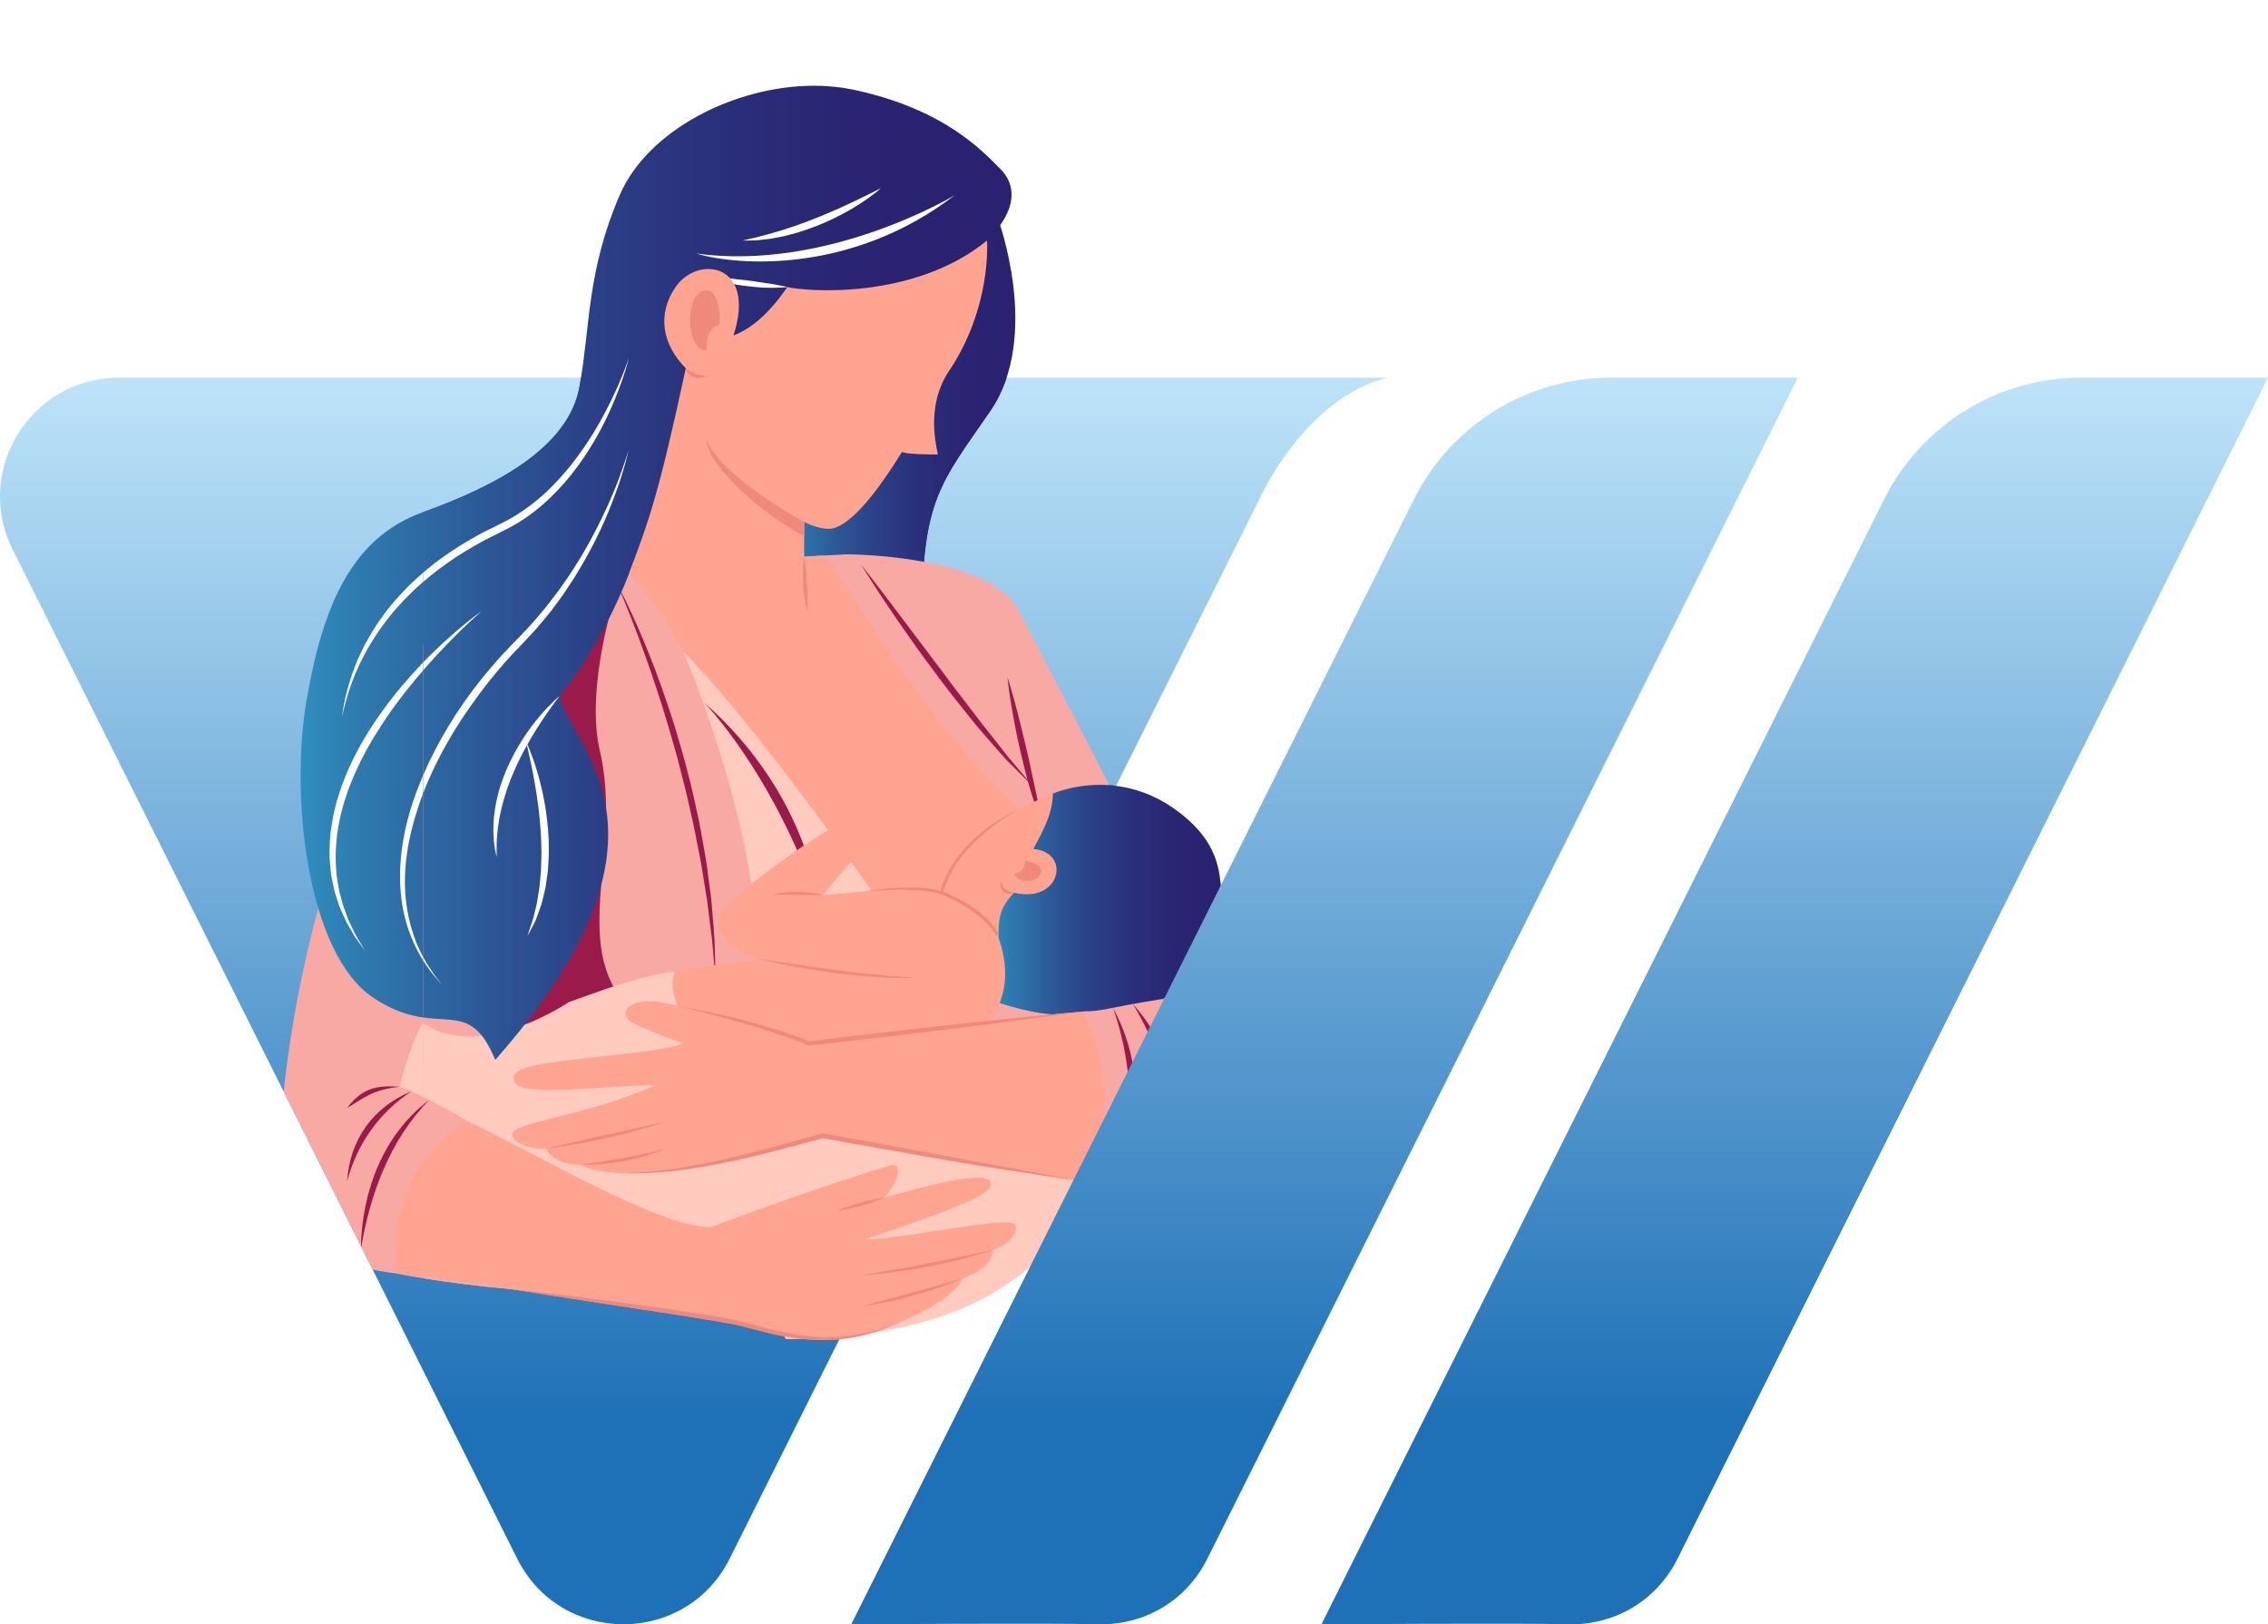 <?xml version="1.0" encoding="UTF-8"?> <svg xmlns="http://www.w3.org/2000/svg" xmlns:xlink="http://www.w3.org/1999/xlink" id="_Слой_1" data-name="Слой 1" viewBox="0 0 593.99 425.38"><defs><style> .cls-1 { clip-path: url(#clippath-6); } .cls-2 { clip-path: url(#clippath-7); } .cls-3 { clip-path: url(#clippath-15); } .cls-4 { clip-path: url(#clippath-4); } .cls-5 { mask: url(#mask-1); } .cls-6 { fill: #ffa490; } .cls-7 { clip-path: url(#clippath-9); } .cls-8 { clip-path: url(#clippath-10); } .cls-9 { fill: #fff; } .cls-10 { mask: url(#mask); } .cls-11 { fill: url(#_Безымянный_градиент_11-2); } .cls-12 { clip-path: url(#clippath-11); } .cls-13 { filter: url(#luminosity-noclip-2); } .cls-14 { fill: none; } .cls-15 { fill: url(#_Безымянный_градиент_8-3); } .cls-16 { clip-path: url(#clippath-1); } .cls-17 { fill: url(#_Безымянный_градиент_8-5); } .cls-18 { clip-path: url(#clippath-5); } .cls-19 { clip-path: url(#clippath-8); } .cls-20 { clip-path: url(#clippath-3); } .cls-21 { fill: url(#_Безымянный_градиент_9); } .cls-22 { fill: url(#_Безымянный_градиент_11); } .cls-23 { clip-path: url(#clippath-12); } .cls-24 { clip-path: url(#clippath-14); } .cls-25 { fill: #f9a9a4; } .cls-26 { fill: url(#_Безымянный_градиент_8-2); } .cls-27 { fill: #ffcbbe; } .cls-28 { fill: url(#_Безымянный_градиент_11-3); } .cls-29 { fill: url(#_Безымянный_градиент_8-4); } .cls-30 { fill: #ef897c; } .cls-31 { fill: #9a1b4a; } .cls-32 { clip-path: url(#clippath-16); } .cls-33 { clip-path: url(#clippath-2); } .cls-34 { fill: url(#_Безымянный_градиент_9-2); } .cls-35 { fill: url(#_Безымянный_градиент_8); } .cls-36 { clip-path: url(#clippath-13); } .cls-37 { fill: url(#_Безымянный_градиент_8-6); } .cls-38 { clip-path: url(#clippath); } .cls-39 { filter: url(#luminosity-noclip); } </style><clipPath id="clippath"><path class="cls-14" d="M31.16,98.9C13.14,98.9.02,113.68,0,129.99v.04c0,4.61,1.05,9.35,3.33,13.9l132.12,264.24c5.71,11.43,16.71,17.16,27.72,17.2h.22c11.01-.04,22.01-5.77,27.72-17.2l138.81-277.61s11.65-26.2,33.44-31.66H31.16Z"></path></clipPath><linearGradient id="_Безымянный_градиент_11" data-name="Безымянный градиент 11" x1="-662.99" y1="755.1" x2="-661.99" y2="755.1" gradientTransform="translate(-297334.3 261319.79) rotate(90) scale(394.01 -394.01)" gradientUnits="userSpaceOnUse"><stop offset="0" stop-color="#c0e5fa"></stop><stop offset=".71" stop-color="#1f71b7"></stop><stop offset="1" stop-color="#1f71b7"></stop></linearGradient><clipPath id="clippath-1"><path class="cls-14" d="M213.5,98.9c-15.95,29.32-12.11,60.03-12.11,60.03,0,0,16.7,2.86,40.07,2.86,0-31.01,4.92-35.28,17.91-54.19,1.87-2.72,3.26-5.66,4.26-8.7h-50.13Z"></path></clipPath><linearGradient id="_Безымянный_градиент_8" data-name="Безымянный градиент 8" x1="-651.96" y1="758.89" x2="-650.96" y2="758.89" gradientTransform="translate(42533.73 49406.02) scale(64.93 -64.93)" gradientUnits="userSpaceOnUse"><stop offset="0" stop-color="#2f90bf"></stop><stop offset=".09" stop-color="#2e7aaf"></stop><stop offset=".26" stop-color="#2c5998"></stop><stop offset=".42" stop-color="#2b4086"></stop><stop offset=".6" stop-color="#2a2f7a"></stop><stop offset=".79" stop-color="#2a2472"></stop><stop offset="1" stop-color="#2a2170"></stop></linearGradient><clipPath id="clippath-2"><path class="cls-14" d="M31.16,98.9C13.14,98.9.02,113.68,0,129.99v.04c0,4.61,1.05,9.35,3.33,13.9l132.12,264.24c5.71,11.43,16.71,17.16,27.72,17.2h.22c11.01-.04,22.01-5.77,27.72-17.2l138.81-277.61s11.65-26.2,33.44-31.66H31.16Z"></path></clipPath><clipPath id="clippath-3"><path class="cls-14" d="M152.17,98.9c-.12.76-.25,1.53-.39,2.31-2.86,16.22-22.42,26.24-41.02,32.92-18.6,6.68-26.24,24.33-30.53,49.61-4.29,25.28.32,66.07,17.49,77.52,17.17,11.45,24.66-1.54,31.98,16.31,52.63-59.63,19.54-82.06,16.84-95.26,11.9-14.63,18.13-31.96,18.13-31.96,0,0,32.81-27.02,59.69-51.44h-72.18Z"></path></clipPath><linearGradient id="_Безымянный_градиент_8-2" data-name="Безымянный градиент 8" x1="-658.61" y1="755.6" x2="-657.61" y2="755.6" gradientTransform="translate(122711.11 140880.44) scale(186.2 -186.2)" xlink:href="#_Безымянный_градиент_8"></linearGradient><clipPath id="clippath-4"><path class="cls-14" d="M31.16,98.9C13.14,98.9.02,113.68,0,129.99v.04c0,4.61,1.05,9.35,3.33,13.9l132.12,264.24c5.71,11.43,16.71,17.16,27.72,17.2h.22c11.01-.04,22.01-5.77,27.72-17.2l138.81-277.61s11.65-26.2,33.44-31.66H31.16Z"></path></clipPath><clipPath id="clippath-5"><path class="cls-14" d="M275.75,207.85c-23.1,23.1-17,53.77-17,53.77,0,0,1.94.75,4.83,1.62l28.71-57.43c-1.48-.19-2.89-.27-4.24-.27-7.26,0-12.31,2.3-12.31,2.3"></path></clipPath><linearGradient id="_Безымянный_градиент_8-3" data-name="Безымянный градиент 8" x1="-651.89" y1="758.93" x2="-650.89" y2="758.93" gradientTransform="translate(42292.8 49171) scale(64.48 -64.48)" xlink:href="#_Безымянный_градиент_8"></linearGradient><clipPath id="clippath-6"><path class="cls-14" d="M31.16,98.9C13.14,98.9.02,113.68,0,129.99v.04c0,4.61,1.05,9.35,3.33,13.9l132.12,264.24c5.71,11.43,16.71,17.16,27.72,17.2h.22c11.01-.04,22.01-5.77,27.72-17.2l138.81-277.61s11.65-26.2,33.44-31.66H31.16Z"></path></clipPath><filter id="luminosity-noclip" x="0" y="98.9" width="363.35" height="326.47" color-interpolation-filters="sRGB" filterUnits="userSpaceOnUse"><feFlood flood-color="#fff" result="bg"></feFlood><feBlend in="SourceGraphic" in2="bg"></feBlend></filter><linearGradient id="_Безымянный_градиент_9" data-name="Безымянный градиент 9" x1="-646.18" y1="761.13" x2="-645.18" y2="761.13" gradientTransform="translate(26964.48 31789.52) scale(41.42 -41.42)" gradientUnits="userSpaceOnUse"><stop offset="0" stop-color="#fff"></stop><stop offset="1" stop-color="#000"></stop></linearGradient><mask id="mask" x="0" y="98.9" width="363.35" height="326.47" maskUnits="userSpaceOnUse"><g class="cls-39"><rect class="cls-21" y="98.9" width="363.35" height="326.47"></rect></g></mask><clipPath id="clippath-7"><rect class="cls-14" x="189.66" y="243.08" width="59.42" height="14.04"></rect></clipPath><clipPath id="clippath-8"><path class="cls-14" d="M201.39,158.93s16.7,2.86,40.07,2.86c0-31.01,4.92-35.28,17.91-54.19,13.46-19.59,1.99-50.35,1.99-50.35-69.17,28.15-59.97,101.67-59.97,101.67"></path></clipPath><linearGradient id="_Безымянный_градиент_8-4" data-name="Безымянный градиент 8" y1="759.21" y2="759.21" xlink:href="#_Безымянный_градиент_8"></linearGradient><clipPath id="clippath-9"><rect class="cls-14" x="110.85" width="227.31" height="362.84"></rect></clipPath><clipPath id="clippath-10"><path class="cls-14" d="M162.28,51.12c-8.59,20.04-7.63,33.87-10.49,50.09-2.86,16.19-22.36,26.21-40.94,32.88v132.37c8.53,1.22,13.73-1.37,18.85,11.11,52.63-59.63,19.54-82.06,16.84-95.26,11.9-14.63,18.13-31.96,18.13-31.96,0,0,88.11-72.56,93.84-87.35,8.35-8.35,7.48-14.76,3.5-18.73-4.45-4.45-14.49-15.72-38.66-20.81-3.25-.68-6.66-1.01-10.13-1.01-20.6,0-43.59,11.54-50.93,28.68"></path></clipPath><linearGradient id="_Безымянный_градиент_8-5" data-name="Безымянный градиент 8" x1="-658.61" y1="755.8" x2="-657.61" y2="755.8" gradientTransform="translate(122711.11 140880.44) scale(186.2 -186.2)" xlink:href="#_Безымянный_градиент_8"></linearGradient><clipPath id="clippath-11"><rect class="cls-14" x="110.85" width="227.31" height="362.84"></rect></clipPath><clipPath id="clippath-12"><path class="cls-14" d="M275.75,207.85c-23.1,23.1-17,53.77-17,53.77,0,0,16.73,6.49,25.11,3.24,4.86,0,5.4-.81,20.54-3.24,9.46-3.51,15.13-14.59,18.11-20.27-5.68-5.68,2.16-16.75-14.05-28.89-7.24-5.42-14.54-6.92-20.39-6.92-7.26,0-12.31,2.3-12.31,2.3"></path></clipPath><linearGradient id="_Безымянный_градиент_8-6" data-name="Безымянный градиент 8" x1="-651.89" y1="758.89" x2="-650.89" y2="758.89" gradientTransform="translate(42292.8 49171) scale(64.48 -64.48)" xlink:href="#_Безымянный_градиент_8"></linearGradient><clipPath id="clippath-13"><rect class="cls-14" x="110.85" width="227.31" height="362.84"></rect></clipPath><filter id="luminosity-noclip-2" x="110.85" y="0" width="227.31" height="362.84" color-interpolation-filters="sRGB" filterUnits="userSpaceOnUse"><feFlood flood-color="#fff" result="bg"></feFlood><feBlend in="SourceGraphic" in2="bg"></feBlend></filter><linearGradient id="_Безымянный_градиент_9-2" data-name="Безымянный градиент 9" x1="-646.18" y1="763.08" x2="-645.18" y2="763.08" xlink:href="#_Безымянный_градиент_9"></linearGradient><mask id="mask-1" x="110.85" y="0" width="227.31" height="362.84" maskUnits="userSpaceOnUse"><g class="cls-13"><rect class="cls-34" x="110.85" width="227.31" height="362.84"></rect></g></mask><clipPath id="clippath-14"><rect class="cls-14" x="189.66" y="243.08" width="59.42" height="14.04"></rect></clipPath><clipPath id="clippath-15"><path class="cls-14" d="M421.89,98.9c-21.83,0-41.79,12.32-51.57,31.84l-147.38,294.64s53.74-.35,64.46-.01c11.37.35,22.91-5.38,28.82-17.19L470.85,98.9h-48.96Z"></path></clipPath><linearGradient id="_Безымянный_градиент_11-2" data-name="Безымянный градиент 11" y1="755.52" y2="755.52" gradientTransform="translate(-297334.3 261319.79) rotate(90) scale(394.01 -394.01)" xlink:href="#_Безымянный_градиент_11"></linearGradient><clipPath id="clippath-16"><path class="cls-14" d="M545.03,98.9c-21.83,0-41.79,12.32-51.57,31.84l-147.38,294.64s53.74-.35,64.46-.01c11.37.35,22.91-5.38,28.82-17.19l154.64-309.27h-48.96Z"></path></clipPath><linearGradient id="_Безымянный_градиент_11-3" data-name="Безымянный градиент 11" y1="755.83" y2="755.83" xlink:href="#_Безымянный_градиент_11"></linearGradient></defs><g class="cls-38"><rect class="cls-22" y="98.9" width="363.35" height="326.48"></rect></g><g class="cls-16"><rect class="cls-35" x="197.55" y="98.9" width="66.08" height="62.89"></rect></g><g class="cls-33"><path class="cls-25" d="M221.7,145.16s37.47,0,45.13,14.86c6.97,13.54,32.43,61.61,41.07,81.07,8.65,19.46,21.62,42.15,13.51,56.21-8.11,14.05-9.19,18.78-43.24,10.68,0,15-36.85,25.69-71.61,29.32-56.62,5.91-102.68-3.79-102.68-3.79,0,0-28.2-2.89-30.21-16.21-2.17-14.35.22-79.45,36.7-148.35,30.81-12.97,39.32-20.09,111.33-23.78"></path><path class="cls-31" d="M263.89,177.45s.2.59.51,1.63c.32,1.04.75,2.53,1.24,4.32.5,1.79,1.05,3.88,1.6,6.13.55,2.25,1.13,4.65,1.71,7.05.27,1.2.54,2.41.8,3.6.27,1.18.5,2.36.74,3.49.25,1.13.48,2.22.71,3.26.23,1.03.43,2.02.61,2.93.74,3.63,1.09,6.1,1.09,6.1,0,0-.9-2.31-2.03-5.86-.29-.89-.59-1.85-.9-2.87-.3-1.02-.66-2.09-.94-3.22-.28-1.12-.6-2.28-.88-3.47-.28-1.18-.57-2.39-.86-3.59-.27-1.21-.54-2.42-.8-3.6-.28-1.19-.48-2.37-.71-3.51-.43-2.28-.81-4.41-1.1-6.25-.59-3.67-.81-6.15-.81-6.15"></path><path class="cls-31" d="M161.44,152.59s.2.37.57,1.07c.37.7.9,1.72,1.55,3.04.64,1.32,1.41,2.93,2.26,4.8.84,1.87,1.8,3.97,2.75,6.31,1,2.32,1.98,4.87,3.02,7.56,1.01,2.71,2.05,5.57,3.07,8.56.95,3.01,2.05,6.08,2.93,9.27.46,1.59.93,3.19,1.4,4.8.45,1.62.85,3.25,1.28,4.88.4,1.63.85,3.26,1.21,4.89.36,1.64.72,3.27,1.07,4.89.77,3.22,1.26,6.45,1.83,9.56.61,3.1.96,6.13,1.34,8.99.19,1.43.37,2.83.55,4.18.11,1.36.23,2.66.33,3.92.21,2.51.42,4.81.53,6.86.06,2.05.12,3.83.16,5.3.07,2.94.11,4.62.11,4.62,0,0-.16-1.67-.44-4.6-.13-1.46-.29-3.24-.46-5.27-.23-2.03-.57-4.31-.86-6.81-.16-1.24-.32-2.54-.49-3.89-.22-1.34-.44-2.72-.68-4.14-.46-2.84-.91-5.84-1.56-8.91-.6-3.08-1.19-6.26-1.96-9.47-.36-1.61-.73-3.23-1.09-4.85-.37-1.62-.82-3.24-1.23-4.86-.42-1.62-.81-3.25-1.24-4.86-.46-1.6-.91-3.2-1.36-4.79-.87-3.18-1.87-6.26-2.78-9.27-.97-2.99-1.91-5.87-2.84-8.59-.97-2.71-1.84-5.29-2.73-7.64-1.73-4.72-3.28-8.61-4.41-11.32-.57-1.35-1.02-2.41-1.33-3.14-.32-.72-.49-1.11-.49-1.11"></path><path class="cls-31" d="M225.45,147.75s.7.91,1.93,2.49c1.22,1.59,2.95,3.86,5.04,6.58,4.13,5.47,9.63,12.77,15.13,20.06.68.92,1.36,1.83,2.04,2.75.7.9,1.39,1.79,2.07,2.68,1.38,1.77,2.7,3.54,4,5.24,1.28,1.72,2.59,3.32,3.8,4.86,1.21,1.54,2.36,3,3.42,4.35,1.03,1.37,2.07,2.54,2.97,3.61.9,1.06,1.68,1.99,2.33,2.75,1.29,1.53,2.01,2.43,2.01,2.43,0,0-.83-.79-2.25-2.2-.71-.71-1.57-1.57-2.56-2.56-.99-.99-2.13-2.08-3.24-3.4-1.13-1.29-2.36-2.69-3.65-4.17-1.28-1.49-2.68-3.04-3.99-4.73-1.34-1.68-2.74-3.4-4.13-5.17-.7-.89-1.4-1.78-2.1-2.67-.69-.91-1.38-1.82-2.07-2.74-1.37-1.84-2.73-3.67-4.07-5.48-1.36-1.8-2.6-3.63-3.85-5.38-2.49-3.49-4.75-6.8-6.64-9.66-1.92-2.84-3.42-5.28-4.51-6.96-1.07-1.69-1.66-2.67-1.66-2.67"></path><path class="cls-31" d="M161.44,154.95s-8.31,24.68-4.32,41.75c6.06,25.97-8.1,50.48,7.54,67.22-32.34,10.62-51.18,2.51-53.72-9.38,5.08-28.41,23.95-91.46,50.5-99.59"></path><path class="cls-27" d="M178.87,170.56s19.78,44.79,19.78,83.03c18.71,5.27,36.96-1.56,36.96-1.56,0,0,2.84-61.74-56.75-81.47"></path><path class="cls-31" d="M184.49,184.07s18.1,18.42,29.88,52.94c-1.17-11.01-8.02-33.73-29.88-52.94"></path><path class="cls-31" d="M104.7,284.59c-7.57.88-9.39,3.06-13.78,5.54,4.29-5.68,8.42-5.83,13.78-5.54"></path><path class="cls-31" d="M304.39,261.62c4.22,0,8.18,1.05,10.74,4.6-2.92-1.89-5.92-3.51-10.74-4.6"></path><path class="cls-31" d="M291.49,263.92c6.55,12.03,7.85,26.2,2.96,39.01,2.65-13,1.42-26.51-2.96-39.01"></path><path class="cls-31" d="M296.7,262.93c7.7,8.49,11.61,19.45,10.8,30.85-1.4-10.92-5.09-21.43-10.8-30.85"></path><path class="cls-31" d="M107.76,285.79c-8.45,5.61-14.31,13.82-16.85,23.62.66-10.91,6.74-19.45,16.85-23.62"></path><path class="cls-31" d="M112.43,288.05c-10.34,10.52-15.59,24.84-17.93,39.24.16-14.96,5.73-30.13,17.93-39.24"></path><path class="cls-27" d="M176.85,254.37l7.64,60.99s-24.66,0-59.8-20.5c-6.53-3.81-15.67-8.92-20-10.27,1.47-5.82,3.06-10.95,5.94-16.75,11.92,8.44,30.07,0,38.37-5.41,7.73-2.66,16.46-6.35,27.83-8.06"></path></g><g class="cls-20"><rect class="cls-26" x="75.93" y="98.9" width="148.41" height="178.67"></rect></g><g class="cls-4"><path class="cls-9" d="M206.2,75.17s-.34.04-.93.09c-.59.06-1.43.1-2.43.1-1.01.01-2.19,0-3.45-.06-1.26-.09-2.59-.24-3.92-.39-.67-.09-1.33-.18-1.99-.27-.66-.07-1.29-.22-1.91-.35-1.23-.27-2.38-.56-3.35-.83-1.95-.53-3.21-1.01-3.21-1.01,0,0,1.37-.01,3.37.16,1,.08,2.16.2,3.39.37.61.1,1.26.16,1.91.23.65.07,1.31.14,1.97.21,1.32.18,2.64.35,3.87.56,1.24.16,2.39.33,3.38.51.99.18,1.82.35,2.39.46.58.12.91.2.91.2"></path><path class="cls-9" d="M146.54,182.3s-1.83,2.31-4.27,5.93c-.61.9-1.24,1.9-1.91,2.95-.66,1.06-1.33,2.19-2,3.36-.69,1.17-1.32,2.42-1.97,3.67-.65,1.26-1.26,2.57-1.82,3.89-.57,1.32-1.12,2.65-1.57,3.98-.46,1.34-.9,2.66-1.24,3.96-.34,1.3-.65,2.57-.88,3.78-.14.6-.2,1.2-.3,1.78-.11.57-.17,1.13-.23,1.67-.14,1.07-.18,2.07-.25,2.95-.02.89-.04,1.66-.05,2.29.02,1.28.04,2.01.04,2.01,0,0-.17-.71-.43-1.98-.1-.64-.22-1.41-.31-2.31-.06-.9-.16-1.92-.13-3.03-.02-1.12.06-2.33.19-3.6.14-1.27.34-2.61.64-3.98.31-1.36.65-2.77,1.13-4.16.45-1.4.99-2.79,1.57-4.16.6-1.36,1.26-2.7,1.94-3.99.69-1.29,1.43-2.52,2.18-3.69,1.49-2.34,3.07-4.4,4.5-6.09,2.86-3.39,5.17-5.24,5.17-5.24"></path><path class="cls-9" d="M250.05,51.12s-33.15,20.04-67.74,15.27c11.21,3.34,41.03,5.25,67.74-15.27"></path><path class="cls-9" d="M164.66,117.65s-.12.61-.4,1.75c-.28,1.14-.71,2.8-1.37,4.89-.32,1.05-.72,2.19-1.14,3.44-.46,1.24-.93,2.59-1.49,4.01-.58,1.41-1.15,2.93-1.86,4.49-.35.78-.71,1.58-1.08,2.41-.4.81-.81,1.63-1.22,2.48-.8,1.7-1.78,3.4-2.74,5.19-1,1.77-2.09,3.56-3.22,5.4-.6.9-1.2,1.82-1.81,2.74-.31.46-.62.93-.93,1.39-.33.45-.67.91-1,1.36-.67.91-1.36,1.83-2.04,2.77-.72.91-1.48,1.79-2.23,2.71-2.98,3.67-6.57,7.04-9.77,10.65-3.24,3.65-6.3,7.55-9.13,11.62-5.73,8.07-10.45,16.89-13.45,25.65-1.48,4.38-2.6,8.73-3.2,12.93-.6,4.19-.69,8.23-.31,11.9.38,3.68,1.19,6.99,2.18,9.84.26.71.52,1.39.77,2.05.3.64.58,1.26.86,1.85.14.29.27.59.41.87.15.27.31.54.45.8.3.52.58,1.02.84,1.49,1.17,1.83,2.12,3.26,2.87,4.16.72.92,1.11,1.41,1.11,1.41,0,0-.41-.47-1.19-1.35-.8-.86-1.87-2.21-3.12-4.02-.29-.47-.6-.96-.92-1.47-.16-.26-.33-.52-.49-.79-.15-.28-.3-.57-.45-.86-.31-.59-.62-1.2-.96-1.84-.28-.66-.57-1.34-.88-2.05-1.15-2.85-2.13-6.21-2.6-9.97-1-7.53-.04-16.55,2.99-25.51,2.99-8.98,7.7-17.99,13.46-26.25,2.91-4.11,6.06-8.04,9.38-11.71,3.36-3.71,6.88-6.94,9.83-10.52.75-.89,1.51-1.75,2.22-2.64.7-.9,1.39-1.8,2.07-2.69.34-.44.68-.88,1.02-1.32.32-.45.64-.9.95-1.35.63-.9,1.25-1.78,1.86-2.65,1.16-1.78,2.29-3.53,3.32-5.25.99-1.74,2.01-3.4,2.85-5.06.43-.82.86-1.63,1.28-2.42.39-.8.77-1.58,1.15-2.35.78-1.52,1.41-3,2.05-4.38.62-1.39,1.15-2.7,1.66-3.92.47-1.23.93-2.35,1.28-3.38.74-2.05,1.3-3.67,1.64-4.79.35-1.12.51-1.72.51-1.72"></path><path class="cls-9" d="M125.93,160.23s-1.23,1.07-3.3,3.01c-2.08,1.92-4.95,4.79-8.25,8.34-1.66,1.77-3.38,3.75-5.18,5.86-1.78,2.13-3.6,4.42-5.39,6.84-1.81,2.41-3.54,5.01-5.22,7.69-.86,1.33-1.61,2.73-2.43,4.1-.72,1.43-1.53,2.82-2.18,4.28-.68,1.45-1.38,2.89-1.94,4.38-.29.74-.62,1.47-.87,2.22-.25.75-.5,1.5-.75,2.24-.27.74-.47,1.5-.66,2.25-.2.75-.4,1.5-.6,2.24-.3,1.5-.62,2.99-.82,4.47-.35,2.96-.55,5.85-.36,8.58.05.68.09,1.36.13,2.02.03.67.2,1.3.28,1.94.21,1.27.36,2.52.72,3.66.15.58.3,1.15.45,1.7.14.56.29,1.1.49,1.61.38,1.03.73,2.01,1.07,2.93.35.91.81,1.72,1.16,2.49.38.76.69,1.48,1.04,2.1,1.46,2.42,2.29,3.82,2.29,3.82,0,0-.96-1.3-2.62-3.62-.39-.59-.76-1.3-1.19-2.04-.41-.76-.93-1.54-1.35-2.44-.41-.91-.84-1.88-1.29-2.91-.25-.51-.43-1.05-.6-1.62-.18-.56-.36-1.14-.55-1.72-.42-1.16-.65-2.43-.92-3.74-.12-.65-.31-1.31-.37-2-.07-.68-.14-1.38-.22-2.09-.31-2.82-.22-5.83.1-8.91.18-1.54.47-3.08.75-4.65.4-1.54.69-3.13,1.23-4.66.25-.77.5-1.55.75-2.32.25-.78.58-1.52.87-2.29.57-1.54,1.27-3.03,1.96-4.52.68-1.5,1.52-2.91,2.26-4.37.84-1.4,1.63-2.83,2.51-4.18.87-1.35,1.74-2.7,2.67-3.97.9-1.3,1.84-2.54,2.78-3.75,1.86-2.43,3.8-4.67,5.67-6.76,1.89-2.08,3.72-3.99,5.48-5.68,3.49-3.42,6.61-6.04,8.81-7.83,1.1-.9,2-1.57,2.61-2.02.61-.45.94-.69.94-.69"></path><path class="cls-9" d="M164.66,93.88s-.43,1.9-1.53,5.14c-1.12,3.22-2.84,7.8-5.57,13.01-1.37,2.6-2.97,5.36-4.89,8.14-1.91,2.78-4.11,5.61-6.67,8.28-2.55,2.68-5.44,5.23-8.7,7.4l-1.23.81-1.27.75c-.84.51-1.72.96-2.61,1.4-1.73.87-3.46,1.74-5.2,2.62-3.35,1.84-6.69,3.76-9.76,5.98-3.12,2.14-5.98,4.54-8.64,6.96-.64.63-1.27,1.26-1.9,1.89l-.94.93c-.29.32-.58.65-.88.97-.58.65-1.15,1.28-1.72,1.91-.54.65-1.05,1.32-1.57,1.96-2.07,2.58-3.74,5.23-5.22,7.71-.69,1.27-1.32,2.5-1.93,3.67-.54,1.2-1.06,2.35-1.54,3.42-.41,1.11-.8,2.14-1.16,3.1-.35.96-.58,1.87-.84,2.68-.52,1.62-.78,2.93-1.01,3.81-.21.89-.33,1.36-.33,1.36,0,0,.08-.48.22-1.38.17-.9.3-2.24.74-3.89.21-.83.39-1.76.69-2.74.31-.99.63-2.05.99-3.19.43-1.12.88-2.3,1.36-3.55.55-1.22,1.15-2.5,1.8-3.82,1.39-2.59,2.99-5.37,5.04-8.07,1.95-2.77,4.38-5.41,6.97-8.03,2.69-2.52,5.55-5.07,8.74-7.27,3.13-2.29,6.53-4.28,9.99-6.2,1.75-.87,3.49-1.73,5.23-2.59.85-.42,1.7-.84,2.5-1.33l1.22-.71,1.18-.77c3.13-2.06,5.99-4.44,8.51-7.01,5.06-5.12,8.9-10.74,11.82-15.75,2.9-5.03,4.93-9.44,6.21-12.59,1.29-3.14,1.89-5,1.89-5"></path><path class="cls-9" d="M230.71,49.28s-1.81,1.68-4.9,3.7c-.77.51-1.61,1.05-2.53,1.58-.9.55-1.88,1.08-2.9,1.63-1.03.51-2.09,1.08-3.2,1.57-1.11.48-2.23,1.01-3.38,1.44-1.15.44-2.31.87-3.47,1.24-1.14.41-2.3.72-3.42,1-.56.14-1.11.3-1.65.43-.55.11-1.08.21-1.6.31-1.04.21-2.02.39-2.95.48-.92.12-1.76.2-2.51.27-.75.02-1.4.04-1.95.06-1.08.02-1.69,0-1.69,0,0,0,.6-.16,1.64-.4.52-.12,1.15-.26,1.88-.42.72-.2,1.52-.42,2.4-.64.88-.2,1.82-.51,2.82-.8.5-.15,1.01-.3,1.53-.45.51-.18,1.04-.35,1.58-.52.54-.18,1.08-.35,1.63-.53.54-.21,1.1-.41,1.66-.6,1.12-.38,2.24-.82,3.36-1.27,1.14-.4,2.24-.9,3.34-1.35,1.09-.47,2.17-.94,3.21-1.39,1.02-.49,2.04-.9,2.97-1.36.94-.45,1.83-.87,2.65-1.26,1.64-.79,3.01-1.47,3.96-1.95.96-.48,1.51-.76,1.51-.76"></path><path class="cls-9" d="M137.67,193.97s1.47,2.96,2.9,7.71c.34,1.19.75,2.47,1.05,3.86.16.69.34,1.4.51,2.13.14.73.28,1.48.43,2.24.31,1.52.51,3.11.72,4.73.19,1.62.29,3.28.42,4.93,0,1.66.09,3.32,0,4.96-.04.82-.09,1.63-.14,2.43-.03.4-.05.8-.08,1.19-.05.39-.11.78-.16,1.17-.24,1.54-.37,3.04-.76,4.43-.36,1.39-.59,2.72-1.04,3.89-.42,1.18-.82,2.24-1.17,3.19-.38.93-.84,1.69-1.16,2.34-.68,1.27-1.07,1.99-1.07,1.99,0,0,.26-.78.7-2.15.22-.68.54-1.49.81-2.44.23-.97.49-2.05.79-3.23.17-.58.26-1.21.35-1.86.1-.65.21-1.31.33-2,.12-.68.24-1.38.27-2.12.07-.73.14-1.47.21-2.22.04-.38.07-.76.11-1.14,0-.38.02-.77.03-1.16.01-.78.04-1.57.07-2.36.06-1.59-.06-3.21-.07-4.82-.11-1.61-.18-3.23-.34-4.82-.2-1.58-.29-3.15-.54-4.66-.1-.75-.21-1.5-.31-2.22-.12-.72-.24-1.43-.35-2.12-.22-1.38-.49-2.68-.7-3.88-.49-2.39-.92-4.4-1.25-5.79-.32-1.4-.54-2.19-.54-2.19"></path><path class="cls-6" d="M258.5,62.99s1.34,17.54-10.11,34.4c-5.3,8.06-3.71,17.35-2.76,21.62-2.54,0-7.62,0-9.42-.63-4.04,6.52-11.59,17.94-17.65,19.88-3.1.99-7.95-1.59-7.95-1.59v9.11c1.99-.16,3.37-.26,5.14-.3,6.84,6.84,27.55,49.05,63.8,77.19-9.54,33.87-40.24,26.35-40.24,26.35,0,0-38.33-56.35-60.44-78.46-4.46-8.79-9.68-15.68-14.21-20.22,5.4-14.18,7.92-21.24,14.95-53.9-6.2-6.2-7.63-14.31-2.54-21.47,5.83-8.19,21.15-6.04,15.03,12.88,5.01-1.91,9.57-6.1,14.11-12.68,5.01,1.19,33.21,3.41,52.29-12.18"></path><path class="cls-30" d="M210.62,145.78s.04.23.1.62c.06.4.14.96.22,1.64.08.67.16,1.46.22,2.31.09.84.14,1.74.2,2.64.03.9.07,1.8.1,2.65.04.84.06,1.63.05,2.32,0,1.36-.09,2.28-.09,2.28,0,0-.25-.88-.48-2.23-.12-.67-.25-1.46-.36-2.3-.05-.42-.12-.86-.14-1.31-.03-.45-.06-.9-.09-1.35-.04-.91-.08-1.81-.08-2.67.01-.85.04-1.65.09-2.33.07-1.36.25-2.27.25-2.27"></path><path class="cls-30" d="M210.62,136.67s-22.1-11.93-25.6-21.62c0,5.41,10.81,17.17,25.6,25.44v-3.82Z"></path><path class="cls-30" d="M179.61,96.44s.32.26.77.56c.23.15.49.31.78.46.14.08.29.14.44.21.15.08.31.12.47.19.16.06.32.11.48.16.17.03.32.08.48.12.16.02.32.06.47.09.15.02.3.05.43.07.27.06.51.07.68.11.17.03.27.06.27.06,0,0-.08.05-.24.14-.16.07-.38.21-.68.27-.29.09-.65.13-1.04.14-.19-.02-.4-.02-.6-.06-.2-.05-.4-.1-.6-.16-.19-.09-.39-.16-.57-.27-.18-.09-.35-.22-.5-.34-.16-.11-.28-.26-.4-.39-.12-.14-.22-.27-.29-.4-.33-.52-.36-.95-.36-.95"></path><path class="cls-30" d="M188.47,84.92s.5-10.22-4.36-8.72c-4.86,1.49-4.41,15.59.91,15.59,0-3,.34-5.74,3.45-6.86"></path></g><g class="cls-18"><rect class="cls-15" x="252.64" y="205.54" width="39.65" height="57.7"></rect></g><g class="cls-1"><path class="cls-6" d="M246.57,233.79s2.43-15.4,29.18-25.94c0,6.08-4.04,12.2-5.11,14.48,9.97.82,7.23,14.36-5.03,11.46-4.05,4.05-4.1,7.3-4.1,11.76,3.29,9.32,2.07,17.84-4.82,24.73-12.16,4.05-23.18,39.43-70.61,37.4,7.91-29.29-13.9-42.15-9.25-53.3,7.28-1.54,16.33-1.94,21.81-3.29-9.38-2.97-10.46-7.57-10.46-10.81s22.15-19.53,30.53-23.85c4.54.35,3.86,5.56,4.58,8.99-4.45,4.45-5.79,6.89-7.82,8.92,6.49,0,23.24-3.24,31.08-.54"></path><path class="cls-30" d="M261.06,244.96c-.15,0-.29-.08-.37-.21-3.83-6.67-14.17-10.52-14.27-10.56-.22-.08-.33-.33-.25-.54.08-.22.33-.33.54-.25.44.16,10.73,4,14.72,10.93.12.2.05.46-.16.58-.07.04-.14.06-.21.06"></path><g class="cls-10"><g class="cls-2"><path class="cls-30" d="M198.66,251.08s2.58.39,6.46.98c.97.15,2.01.32,3.12.47,1.11.16,2.28.31,3.49.51,1.21.2,2.46.35,3.73.52,1.27.17,2.56.34,3.86.52,1.29.16,2.59.32,3.86.47,1.27.15,2.52.34,3.74.43,1.22.1,2.39.22,3.51.34,1.11.11,2.17.24,3.14.31,1.95.1,3.58.23,4.72.3,1.14.09,1.79.14,1.79.14,0,0-.65,0-1.8.03-1.14,0-2.78.03-4.74,0-.98-.03-2.04-.11-3.16-.17-1.12-.07-2.31-.13-3.53-.22-1.22-.08-2.48-.25-3.76-.38-1.28-.14-2.58-.28-3.88-.42-1.29-.19-2.59-.39-3.86-.57-1.27-.2-2.53-.36-3.73-.58-2.42-.41-4.66-.84-6.58-1.24-1.92-.38-3.51-.76-4.63-1.02-1.12-.26-1.74-.43-1.74-.43"></path></g></g><path class="cls-30" d="M215.49,234.33s-.21.02-.56.03c-.36.01-.86.03-1.47.05-.61.01-1.31.01-2.07,0-.76,0-1.56-.02-2.36-.03-.81-.04-1.61-.02-2.36-.06-.75-.01-1.46-.02-2.06-.03-.6-.02-1.1.02-1.46.03-.36,0-.56,0-.56,0,0,0,.19-.07.53-.16.35-.07.84-.27,1.45-.35.61-.08,1.32-.2,2.08-.23.76-.04,1.58-.07,2.39-.04.41.02.81.03,1.21.05.4,0,.79.06,1.17.09.76.06,1.46.15,2.07.25.6.08,1.1.21,1.45.27.35.07.55.13.55.13"></path><path class="cls-30" d="M265.62,233.79s-.31.2-.84.27c-.26.03-.58.04-.92-.04-.34-.07-.7-.23-1.01-.47-.16-.12-.28-.27-.4-.42-.13-.14-.18-.33-.27-.48-.12-.33-.18-.65-.16-.93-.02-.27.06-.49.09-.63.04-.15.07-.23.07-.23,0,0,.04.08.1.22.06.14.11.34.22.55.05.1.09.23.15.34.06.11.13.22.2.34.16.21.32.43.54.58.2.18.45.3.7.42.25.11.51.19.73.27.48.13.81.22.81.22"></path><path class="cls-30" d="M267.63,211.55c-2.34,1.2-4.56,2.61-6.68,4.15-2.12,1.53-4.12,3.23-5.95,5.08-1.84,1.84-3.5,3.86-4.87,6.07-.35.55-.67,1.11-.97,1.68-.3.57-.6,1.15-.87,1.74-.27.59-.52,1.18-.74,1.79-.25.6-.41,1.23-.61,1.84l-.12.38-.38-.11c-.4-.12-.8-.24-1.21-.35-.41-.09-.82-.19-1.24-.26-.84-.15-1.68-.25-2.53-.34-.85-.06-1.71-.14-2.57-.17-.86-.03-1.72-.05-2.58-.05-1.72,0-3.44.08-5.17.15-1.72.08-3.44.21-5.17.32,1.71-.25,3.42-.47,5.14-.65,1.72-.19,3.45-.3,5.18-.37.87-.04,1.73-.05,2.6-.04.87,0,1.74.03,2.61.1.87.07,1.74.17,2.6.32.43.07.86.17,1.29.26.43.11.85.24,1.28.35l-.5.27c.2-.64.36-1.29.61-1.91.22-.63.47-1.25.74-1.86.27-.61.56-1.21.88-1.79.32-.58.66-1.16,1.02-1.72,1.43-2.25,3.16-4.29,5.05-6.14.95-.93,1.95-1.79,2.99-2.62,1.04-.82,2.11-1.6,3.21-2.33,1.09-.74,2.23-1.41,3.39-2.04,1.16-.63,2.33-1.22,3.55-1.72"></path><path class="cls-30" d="M268.4,225.41s5.05.68,4.18,3.23c-.88,2.54-5.42,2.87-6.96.33,2.08-.74,2.79-1.5,2.79-3.56"></path><path class="cls-27" d="M223.43,291.75l63.48,9.05s-2.86,49.84-81.1,49.84c-6.89-15-98.65-40.49-44.37-49.32,13.07-2.13,37.91-7.55,61.99-9.57"></path><path class="cls-6" d="M103.89,333.5s-4-28.18,18.89-39.72c19.42,9.29,49.76,27.56,63.4,27.56,15.91-5.92,32.56-11.75,47.42-16.28,3.51,0,.47,6.08-2.03,8.58,7.3-2.03,25.95-7.43,27.77-4.23,1.55,2.74-5.66,5.95-32.77,15.17,8.11,0,28.71-4.46,37.33-4.46,4.43,0,1.72,5.41-3.76,7.17-.26,3.41-3.16,5.74-8.16,7.56-1.76,6.05-22.43,15.4-31.75,15.4-17.43,0-24.18-4.05-36.89-5.68-12.7-1.62-59.07-8.53-79.45-11.08"></path><path class="cls-30" d="M231.57,313.64s-.72.35-1.84.77c-1.11.43-2.62.93-4.14,1.36-1.53.43-3.07.79-4.24,1.01-1.17.23-1.97.3-1.97.3,0,0,.72-.35,1.84-.77,1.11-.43,2.62-.92,4.14-1.36,1.53-.43,3.07-.79,4.24-1.01,1.17-.23,1.97-.31,1.97-.31"></path><path class="cls-30" d="M260.13,327.3s-.52.18-1.44.49c-.92.31-2.24.71-3.84,1.14-.8.22-1.67.46-2.59.71-.92.25-1.88.54-2.9.73-2.03.45-4.19.9-6.36,1.34-1.08.22-2.17.43-3.24.64-1.07.2-2.14.31-3.17.46-2.06.28-3.98.5-5.63.71-1.65.21-3.02.33-3.98.44-.96.09-1.51.14-1.51.14,0,0,.54-.11,1.49-.31.95-.18,2.31-.47,3.94-.75,1.63-.28,3.53-.64,5.57-.97,1.02-.17,2.08-.33,3.14-.53,1.06-.22,2.14-.44,3.22-.67,2.16-.43,4.33-.86,6.36-1.24,2.03-.38,3.91-.83,5.53-1.17.81-.18,1.55-.33,2.21-.46.66-.12,1.23-.27,1.7-.38.95-.21,1.49-.33,1.49-.33"></path><path class="cls-30" d="M251.97,334.85s-.4.17-1.09.47c-.7.29-1.69.7-2.91,1.13-1.22.43-2.63.97-4.16,1.48-1.54.47-3.2.95-4.86,1.43-.83.23-1.66.46-2.48.69-.81.25-1.63.41-2.42.57-1.58.34-3.07.61-4.34.86-1.27.25-2.33.41-3.07.55-.74.12-1.17.18-1.17.18,0,0,.41-.12,1.14-.35.73-.2,1.76-.52,3-.85,1.25-.33,2.7-.73,4.26-1.12.78-.18,1.59-.4,2.4-.64.81-.24,1.64-.47,2.46-.71,1.65-.46,3.31-.92,4.87-1.33,1.55-.45,2.99-.86,4.23-1.22,2.49-.69,4.15-1.15,4.15-1.15"></path><path class="cls-30" d="M133.9,337.6s1.61.17,4.42.48c2.81.33,6.83.76,11.65,1.37,4.81.62,10.43,1.29,16.44,2.14,3,.43,6.11.87,9.26,1.32,3.15.45,6.35.93,9.55,1.44,1.6.26,3.19.52,4.79.84,1.58.32,3.2.58,4.73,1.01,3.1.83,6.09,1.7,9.03,2.35,2.94.65,5.81,1.15,8.55,1.38,1.37.17,2.71.15,4.01.22.65-.01,1.28-.03,1.91-.04.63,0,1.24-.02,1.84-.09,1.2-.11,2.35-.18,3.43-.38,1.09-.17,2.12-.29,3.07-.54.95-.23,1.86-.39,2.67-.64.81-.25,1.56-.48,2.23-.68,1.35-.41,2.36-.88,3.08-1.13.71-.27,1.09-.42,1.09-.42,0,0-.37.17-1.06.48-.35.16-.77.35-1.27.57-.5.23-1.07.5-1.75.72-.67.24-1.41.5-2.22.79-.81.29-1.71.49-2.66.76-.95.29-1.99.46-3.08.68-1.09.25-2.26.33-3.47.48-.61.09-1.23.12-1.86.14-.63.03-1.28.06-1.94.09-1.32-.03-2.68.01-4.08-.11-2.8-.16-5.74-.57-8.72-1.23-2.98-.63-6.03-1.49-9.08-2.27-1.54-.42-3.1-.65-4.68-.95-1.57-.31-3.17-.55-4.76-.8-3.18-.54-6.37-1.05-9.52-1.53-3.15-.48-6.24-.95-9.24-1.4-5.99-.92-11.58-1.78-16.38-2.52-4.8-.72-8.78-1.4-11.58-1.83-2.79-.46-4.39-.72-4.39-.72"></path><path class="cls-6" d="M283.86,264.87s11.49,22.88.68,44.55c-16.89-1.85-43.37-7.93-69.04-11.98-14.32,3.65-49.45,14.39-63.37,7.63-5.13,0-8.31-2.16-9.05-4.25-5.7,0-8.92-1.89-8.92-3.78,0-3.24,17.97-4.26,37.63-12.87-11.76,0-34.52,3.19-36.84-.54-2.65-4.27,7.21-5.12,16.69-6.29,12.99-1.6,22.51-2.19,27.24-4.08-5.27-1.96-9.58-3.56-13.04-5.31-4.74-2.4-.81-7.4,8.51-5.23,9.32,2.16,25.19,4.87,37.63,10.54,10.27,0,42.7-5.95,71.88-8.38"></path><path class="cls-30" d="M143.07,300.81s.49-.12,1.34-.33c.85-.2,2.07-.49,3.53-.84,2.92-.66,6.82-1.54,10.71-2.43,1.95-.42,3.9-.85,5.74-1.22,1.82-.45,3.52-.82,4.98-1.17,1.46-.34,2.69-.58,3.54-.77.86-.17,1.35-.27,1.35-.27,0,0-.48.16-1.31.43-.84.26-2.02.65-3.47,1.07-1.44.42-3.12.93-4.93,1.43-1.82.44-3.78.88-5.73,1.32-1.96.41-3.91.88-5.75,1.19-1.84.34-3.58.62-5.05.87-1.48.26-2.72.41-3.59.54-.87.11-1.36.17-1.36.17"></path><path class="cls-30" d="M152.12,305.06s1.4-.22,3.49-.55c1.05-.13,2.26-.38,3.57-.57.65-.09,1.32-.24,2.01-.34.68-.12,1.38-.24,2.07-.35.69-.13,1.38-.27,2.06-.4.68-.14,1.36-.22,1.99-.39.64-.15,1.26-.28,1.86-.41.59-.13,1.16-.22,1.67-.37,1.01-.29,1.88-.49,2.47-.65.6-.14.95-.22.95-.22,0,0-.32.14-.9.38-.58.23-1.39.58-2.39.95-.5.19-1.06.33-1.64.51-.59.17-1.2.36-1.85.53-.64.19-1.32.32-2,.47-.68.14-1.38.28-2.07.43-.7.11-1.4.22-2.09.33-.69.1-1.37.21-2.03.27-1.32.14-2.56.25-3.62.31-1.06.08-1.95.07-2.57.09-.62.01-.97,0-.97,0"></path><path class="cls-30" d="M283.86,264.87c-2.99.44-5.97.85-8.96,1.25-2.99.41-5.97.82-8.97,1.2-5.98.76-11.96,1.57-17.95,2.28l-17.96,2.17c-2.99.37-5.99.68-8.99,1.03l-8.99,1.01-.14.02-.14-.05-4.11-1.59-4.16-1.46c-1.39-.47-2.79-.92-4.19-1.38-.7-.23-1.41-.43-2.11-.64l-2.12-.63c-1.41-.42-2.83-.8-4.25-1.2l-4.27-1.16c-2.85-.76-5.71-1.46-8.57-2.2,1.45.28,2.9.54,4.35.84l4.33.91c1.44.33,2.89.62,4.32.97,1.43.36,2.87.7,4.3,1.08l2.14.58c.71.2,1.43.37,2.14.59,1.42.42,2.84.83,4.25,1.26,1.41.46,2.81.93,4.21,1.41l4.16,1.57-.28-.04,8.98-1.08c2.99-.36,5.99-.74,8.98-1.07l17.98-2.02c5.99-.69,12-1.27,17.99-1.91,3-.32,6-.61,9-.89,3-.29,6-.58,9.01-.84"></path><path class="cls-30" d="M281.21,309.01l-8.26-1.21-8.25-1.24-8.24-1.29-8.23-1.38-16.44-2.9-8.22-1.45-8.21-1.5h.28s-12.89,3.44-12.89,3.44c-2.16.56-4.32,1.11-6.49,1.61-2.17.5-4.35.98-6.54,1.41-1.09.23-2.19.43-3.28.63-1.09.21-2.19.4-3.29.58-1.1.18-2.2.37-3.31.51-1.1.15-2.21.32-3.32.42-1.11.11-2.22.25-3.33.32-1.11.07-2.22.17-3.34.22l-3.34.1-3.34-.06,3.33-.11,3.32-.24c1.11-.1,2.21-.24,3.31-.35,1.1-.11,2.2-.3,3.3-.45,1.1-.14,2.19-.36,3.29-.52s2.19-.38,3.28-.58c1.09-.2,2.18-.41,3.27-.65,1.08-.23,2.17-.45,3.25-.71,2.17-.49,4.32-1.01,6.48-1.56,2.15-.54,4.3-1.09,6.45-1.67l12.87-3.55.13-.04.15.03,8.21,1.46,8.2,1.51,16.4,3.04,8.19,1.57,8.21,1.48,8.2,1.54,8.2,1.57Z"></path></g><g class="cls-19"><rect class="cls-29" x="192.2" y="57.26" width="80.63" height="104.53"></rect></g><g class="cls-7"><path class="cls-25" d="M221.7,145.16s37.47,0,45.13,14.86c6.97,13.54,32.43,61.61,41.07,81.07,8.65,19.46,21.62,42.15,13.51,56.21-8.11,14.05-9.19,18.78-43.24,10.68,0,15-36.85,25.69-71.61,29.32-56.62,5.91-102.68-3.79-102.68-3.79,0,0-28.2-2.89-30.21-16.21-2.17-14.35.22-79.45,36.7-148.35,30.81-12.97,39.32-20.09,111.33-23.78"></path><path class="cls-31" d="M263.89,177.45s.2.59.51,1.63c.32,1.04.75,2.53,1.24,4.32.5,1.79,1.05,3.88,1.6,6.13.55,2.25,1.13,4.65,1.71,7.05.27,1.2.54,2.41.8,3.6.27,1.18.5,2.36.74,3.49.25,1.13.48,2.22.71,3.26.23,1.03.43,2.02.61,2.93.74,3.63,1.09,6.1,1.09,6.1,0,0-.9-2.31-2.03-5.86-.29-.89-.59-1.85-.9-2.87-.3-1.02-.66-2.09-.94-3.22-.28-1.12-.6-2.28-.88-3.47-.28-1.18-.57-2.39-.86-3.59-.27-1.21-.54-2.42-.8-3.6-.28-1.19-.48-2.37-.71-3.51-.43-2.28-.81-4.41-1.1-6.25-.59-3.67-.81-6.15-.81-6.15"></path><path class="cls-31" d="M161.44,152.59s.2.37.57,1.07c.37.7.9,1.72,1.55,3.04.64,1.32,1.41,2.93,2.26,4.8.84,1.87,1.8,3.97,2.75,6.31,1,2.32,1.98,4.87,3.02,7.56,1.01,2.71,2.05,5.57,3.07,8.56.95,3.01,2.05,6.08,2.93,9.27.46,1.59.93,3.19,1.4,4.8.45,1.62.85,3.25,1.28,4.88.4,1.63.85,3.26,1.21,4.89.36,1.64.72,3.27,1.07,4.89.77,3.22,1.26,6.45,1.83,9.56.61,3.1.96,6.13,1.34,8.99.19,1.43.37,2.83.55,4.18.11,1.36.23,2.66.33,3.92.21,2.51.42,4.81.53,6.86.06,2.05.12,3.83.16,5.3.07,2.94.11,4.62.11,4.62,0,0-.16-1.67-.44-4.6-.13-1.46-.29-3.24-.46-5.27-.23-2.03-.57-4.31-.86-6.81-.16-1.24-.32-2.54-.49-3.89-.22-1.34-.44-2.72-.68-4.14-.46-2.84-.91-5.84-1.56-8.91-.6-3.08-1.19-6.26-1.96-9.47-.36-1.61-.73-3.23-1.09-4.85-.37-1.62-.82-3.24-1.23-4.86-.42-1.62-.81-3.25-1.24-4.86-.46-1.6-.91-3.2-1.36-4.79-.87-3.18-1.87-6.26-2.78-9.27-.97-2.99-1.91-5.87-2.84-8.59-.97-2.71-1.84-5.29-2.73-7.64-1.73-4.72-3.28-8.61-4.41-11.32-.57-1.35-1.02-2.41-1.33-3.14-.32-.72-.49-1.11-.49-1.11"></path><path class="cls-31" d="M225.45,147.75s.7.91,1.93,2.49c1.22,1.59,2.95,3.86,5.04,6.58,4.13,5.47,9.63,12.77,15.13,20.06.68.92,1.36,1.83,2.04,2.75.7.9,1.39,1.79,2.07,2.68,1.38,1.77,2.7,3.54,4,5.24,1.28,1.72,2.59,3.32,3.8,4.86,1.21,1.54,2.36,3,3.42,4.35,1.03,1.37,2.07,2.54,2.97,3.61.9,1.06,1.68,1.99,2.33,2.75,1.29,1.53,2.01,2.43,2.01,2.43,0,0-.83-.79-2.25-2.2-.71-.71-1.57-1.57-2.56-2.56-.99-.99-2.13-2.08-3.24-3.4-1.13-1.29-2.36-2.69-3.65-4.17-1.28-1.49-2.68-3.04-3.99-4.73-1.34-1.68-2.74-3.4-4.13-5.17-.7-.89-1.4-1.78-2.1-2.67-.69-.91-1.38-1.82-2.07-2.74-1.37-1.84-2.73-3.67-4.07-5.48-1.36-1.8-2.6-3.63-3.85-5.38-2.49-3.49-4.75-6.8-6.64-9.66-1.92-2.84-3.42-5.28-4.51-6.96-1.07-1.69-1.66-2.67-1.66-2.67"></path><path class="cls-31" d="M161.44,154.95s-8.31,24.68-4.32,41.75c6.06,25.97-8.1,50.48,7.54,67.22-32.34,10.62-51.18,2.51-53.72-9.38,5.08-28.41,23.95-91.46,50.5-99.59"></path><path class="cls-27" d="M178.87,170.56s19.78,44.79,19.78,83.03c18.71,5.27,36.96-1.56,36.96-1.56,0,0,2.84-61.74-56.75-81.47"></path><path class="cls-31" d="M184.49,184.07s18.1,18.42,29.88,52.94c-1.17-11.01-8.02-33.73-29.88-52.94"></path><path class="cls-31" d="M104.7,284.59c-7.57.88-9.39,3.06-13.78,5.54,4.29-5.68,8.42-5.83,13.78-5.54"></path><path class="cls-31" d="M304.39,261.62c4.22,0,8.18,1.05,10.74,4.6-2.92-1.89-5.92-3.51-10.74-4.6"></path><path class="cls-31" d="M291.49,263.92c6.55,12.03,7.85,26.2,2.96,39.01,2.65-13,1.42-26.51-2.96-39.01"></path><path class="cls-31" d="M296.7,262.93c7.7,8.49,11.61,19.45,10.8,30.85-1.4-10.92-5.09-21.43-10.8-30.85"></path><path class="cls-31" d="M107.76,285.79c-8.45,5.61-14.31,13.82-16.85,23.62.66-10.91,6.74-19.45,16.85-23.62"></path><path class="cls-31" d="M112.43,288.05c-10.34,10.52-15.59,24.84-17.93,39.24.16-14.96,5.73-30.13,17.93-39.24"></path><path class="cls-27" d="M176.85,254.37l7.64,60.99s-24.66,0-59.8-20.5c-6.53-3.81-15.67-8.92-20-10.27,1.47-5.82,3.06-10.95,5.94-16.75,11.92,8.44,30.07,0,38.37-5.41,7.73-2.66,16.46-6.35,27.83-8.06"></path></g><g class="cls-8"><rect class="cls-17" x="110.84" y="22.44" width="156" height="255.13"></rect></g><g class="cls-12"><path class="cls-9" d="M206.2,75.17s-.34.04-.93.09c-.59.06-1.43.1-2.43.1-1.01.01-2.19,0-3.45-.06-1.26-.09-2.59-.24-3.92-.39-.67-.09-1.33-.18-1.99-.27-.66-.07-1.29-.22-1.91-.35-1.23-.27-2.38-.56-3.35-.83-1.95-.53-3.21-1.01-3.21-1.01,0,0,1.37-.01,3.37.16,1,.08,2.16.2,3.39.37.61.1,1.26.16,1.91.23.65.07,1.31.14,1.97.21,1.32.18,2.64.35,3.87.56,1.24.16,2.39.33,3.38.51.99.18,1.82.35,2.39.46.58.12.91.2.91.2"></path><path class="cls-9" d="M146.54,182.3s-1.83,2.31-4.27,5.93c-.61.9-1.24,1.9-1.91,2.95-.66,1.06-1.33,2.19-2,3.36-.69,1.17-1.32,2.42-1.97,3.67-.65,1.26-1.26,2.57-1.82,3.89-.57,1.32-1.12,2.65-1.57,3.98-.46,1.34-.9,2.66-1.24,3.96-.34,1.3-.65,2.57-.88,3.78-.14.6-.2,1.2-.3,1.78-.11.57-.17,1.13-.23,1.67-.14,1.07-.18,2.07-.25,2.95-.02.89-.04,1.66-.05,2.29.02,1.28.04,2.01.04,2.01,0,0-.17-.71-.43-1.98-.1-.64-.22-1.41-.31-2.31-.06-.9-.16-1.92-.13-3.03-.02-1.12.06-2.33.19-3.6.14-1.27.34-2.61.64-3.98.31-1.36.65-2.77,1.13-4.16.45-1.4.99-2.79,1.57-4.16.6-1.36,1.26-2.7,1.94-3.99.69-1.29,1.43-2.52,2.18-3.69,1.49-2.34,3.07-4.4,4.5-6.09,2.86-3.39,5.17-5.24,5.17-5.24"></path><path class="cls-9" d="M250.05,51.12s-33.15,20.04-67.74,15.27c11.21,3.34,41.03,5.25,67.74-15.27"></path><path class="cls-9" d="M164.66,117.65s-.12.61-.4,1.75c-.28,1.14-.71,2.8-1.37,4.89-.32,1.05-.72,2.19-1.14,3.44-.46,1.24-.93,2.59-1.49,4.01-.58,1.41-1.15,2.93-1.86,4.49-.35.78-.71,1.58-1.08,2.41-.4.81-.81,1.63-1.22,2.48-.8,1.7-1.78,3.4-2.74,5.19-1,1.77-2.09,3.56-3.22,5.4-.6.9-1.2,1.82-1.81,2.74-.31.46-.62.93-.93,1.39-.33.45-.67.91-1,1.36-.67.91-1.36,1.83-2.04,2.77-.72.91-1.48,1.79-2.23,2.71-2.98,3.67-6.57,7.04-9.77,10.65-3.24,3.65-6.3,7.55-9.13,11.62-5.73,8.07-10.45,16.89-13.45,25.65-1.48,4.38-2.6,8.73-3.2,12.93-.6,4.19-.69,8.23-.31,11.9.38,3.68,1.19,6.99,2.18,9.84.26.71.52,1.39.77,2.05.3.64.58,1.26.86,1.85.14.29.27.59.41.87.15.27.31.54.45.8.3.52.58,1.02.84,1.49,1.17,1.83,2.12,3.26,2.87,4.16.72.92,1.11,1.41,1.11,1.41,0,0-.41-.47-1.19-1.35-.8-.86-1.87-2.21-3.12-4.02-.29-.47-.6-.96-.92-1.47-.16-.26-.33-.52-.49-.79-.15-.28-.3-.57-.45-.86-.31-.59-.62-1.2-.96-1.84-.28-.66-.57-1.34-.88-2.05-1.15-2.85-2.13-6.21-2.6-9.97-1-7.53-.04-16.55,2.99-25.51,2.99-8.98,7.7-17.99,13.46-26.25,2.91-4.11,6.06-8.04,9.38-11.71,3.36-3.71,6.88-6.94,9.83-10.52.75-.89,1.51-1.75,2.22-2.64.7-.9,1.39-1.8,2.07-2.69.34-.44.68-.88,1.02-1.32.32-.45.64-.9.95-1.35.63-.9,1.25-1.78,1.86-2.65,1.16-1.78,2.29-3.53,3.32-5.25.99-1.74,2.01-3.4,2.85-5.06.43-.82.86-1.63,1.28-2.42.39-.8.77-1.58,1.15-2.35.78-1.52,1.41-3,2.05-4.38.62-1.39,1.15-2.7,1.66-3.92.47-1.23.93-2.35,1.28-3.38.74-2.05,1.3-3.67,1.64-4.79.35-1.12.51-1.72.51-1.72"></path><path class="cls-9" d="M125.93,160.23s-1.23,1.07-3.3,3.01c-2.08,1.92-4.95,4.79-8.25,8.34-1.66,1.77-3.38,3.75-5.18,5.86-1.78,2.13-3.6,4.42-5.39,6.84-1.81,2.41-3.54,5.01-5.22,7.69-.86,1.33-1.61,2.73-2.43,4.1-.72,1.43-1.53,2.82-2.18,4.28-.68,1.45-1.38,2.89-1.94,4.38-.29.74-.62,1.47-.87,2.22-.25.75-.5,1.5-.75,2.24-.27.74-.47,1.5-.66,2.25-.2.75-.4,1.5-.6,2.24-.3,1.5-.62,2.99-.82,4.47-.35,2.96-.55,5.85-.36,8.58.05.68.09,1.36.13,2.02.03.67.2,1.3.28,1.94.21,1.27.36,2.52.72,3.66.15.58.3,1.15.45,1.7.14.56.29,1.1.49,1.61.38,1.03.73,2.01,1.07,2.93.35.91.81,1.72,1.16,2.49.38.76.69,1.48,1.04,2.1,1.46,2.42,2.29,3.82,2.29,3.82,0,0-.96-1.3-2.62-3.62-.39-.59-.76-1.3-1.19-2.04-.41-.76-.93-1.54-1.35-2.44-.41-.91-.84-1.88-1.29-2.91-.25-.51-.43-1.05-.6-1.62-.18-.56-.36-1.14-.55-1.72-.42-1.16-.65-2.43-.92-3.74-.12-.65-.31-1.31-.37-2-.07-.68-.14-1.38-.22-2.09-.31-2.82-.22-5.83.1-8.91.18-1.54.47-3.08.75-4.65.4-1.54.69-3.13,1.23-4.66.25-.77.5-1.55.75-2.32.25-.78.58-1.52.87-2.29.57-1.54,1.27-3.03,1.96-4.52.68-1.5,1.52-2.91,2.26-4.37.84-1.4,1.63-2.83,2.51-4.18.87-1.35,1.74-2.7,2.67-3.97.9-1.3,1.84-2.54,2.78-3.75,1.86-2.43,3.8-4.67,5.67-6.76,1.89-2.08,3.72-3.99,5.48-5.68,3.49-3.42,6.61-6.04,8.81-7.83,1.1-.9,2-1.57,2.61-2.02.61-.45.94-.69.94-.69"></path><path class="cls-9" d="M164.66,93.88s-.43,1.9-1.53,5.14c-1.12,3.22-2.84,7.8-5.57,13.01-1.37,2.6-2.97,5.36-4.89,8.14-1.91,2.78-4.11,5.61-6.67,8.28-2.55,2.68-5.44,5.23-8.7,7.4l-1.23.81-1.27.75c-.84.51-1.72.96-2.61,1.4-1.73.87-3.46,1.74-5.2,2.62-3.35,1.84-6.69,3.76-9.76,5.98-3.12,2.14-5.98,4.54-8.64,6.96-.64.63-1.27,1.26-1.9,1.89l-.94.93c-.29.32-.58.65-.88.97-.58.65-1.15,1.28-1.72,1.91-.54.65-1.05,1.32-1.57,1.96-2.07,2.58-3.74,5.23-5.22,7.71-.69,1.27-1.32,2.5-1.93,3.67-.54,1.2-1.06,2.35-1.54,3.42-.41,1.11-.8,2.14-1.16,3.1-.35.96-.58,1.87-.84,2.68-.52,1.62-.78,2.93-1.01,3.81-.21.89-.33,1.36-.33,1.36,0,0,.08-.48.22-1.38.17-.9.3-2.24.74-3.89.21-.83.39-1.76.69-2.74.31-.99.63-2.05.99-3.19.43-1.12.88-2.3,1.36-3.55.55-1.22,1.15-2.5,1.8-3.82,1.39-2.59,2.99-5.37,5.04-8.07,1.95-2.77,4.38-5.41,6.97-8.03,2.69-2.52,5.55-5.07,8.74-7.27,3.13-2.29,6.53-4.28,9.99-6.2,1.75-.87,3.49-1.73,5.23-2.59.85-.42,1.7-.84,2.5-1.33l1.22-.71,1.18-.77c3.13-2.06,5.99-4.44,8.51-7.01,5.06-5.12,8.9-10.74,11.82-15.75,2.9-5.03,4.93-9.44,6.21-12.59,1.29-3.14,1.89-5,1.89-5"></path><path class="cls-9" d="M230.71,49.28s-1.81,1.68-4.9,3.7c-.77.51-1.61,1.05-2.53,1.58-.9.55-1.88,1.08-2.9,1.63-1.03.51-2.09,1.08-3.2,1.57-1.11.48-2.23,1.01-3.38,1.44-1.15.44-2.31.87-3.47,1.24-1.14.41-2.3.72-3.42,1-.56.14-1.11.3-1.65.43-.55.11-1.08.21-1.6.31-1.04.21-2.02.39-2.95.48-.92.12-1.76.2-2.51.27-.75.02-1.4.04-1.95.06-1.08.02-1.69,0-1.69,0,0,0,.6-.16,1.64-.4.52-.12,1.15-.26,1.88-.42.72-.2,1.52-.42,2.4-.64.88-.2,1.82-.51,2.82-.8.5-.15,1.01-.3,1.53-.45.51-.18,1.04-.35,1.58-.52.54-.18,1.08-.35,1.63-.53.54-.21,1.1-.41,1.66-.6,1.12-.38,2.24-.82,3.36-1.27,1.14-.4,2.24-.9,3.34-1.35,1.09-.47,2.17-.94,3.21-1.39,1.02-.49,2.04-.9,2.97-1.36.94-.45,1.83-.87,2.65-1.26,1.64-.79,3.01-1.47,3.96-1.95.96-.48,1.51-.76,1.51-.76"></path><path class="cls-9" d="M137.67,193.97s1.47,2.96,2.9,7.71c.34,1.19.75,2.47,1.05,3.86.16.69.34,1.4.51,2.13.14.73.28,1.48.43,2.24.31,1.52.51,3.11.72,4.73.19,1.62.29,3.28.42,4.93,0,1.66.09,3.32,0,4.96-.04.82-.09,1.63-.14,2.43-.03.4-.05.8-.08,1.19-.05.39-.11.78-.16,1.17-.24,1.54-.37,3.04-.76,4.43-.36,1.39-.59,2.72-1.04,3.89-.42,1.18-.82,2.24-1.17,3.19-.38.93-.84,1.69-1.16,2.34-.68,1.27-1.07,1.99-1.07,1.99,0,0,.26-.78.7-2.15.22-.68.54-1.49.81-2.44.23-.97.49-2.05.79-3.23.17-.58.26-1.21.35-1.86.1-.65.21-1.31.33-2,.12-.68.24-1.38.27-2.12.07-.73.14-1.47.21-2.22.04-.38.07-.76.11-1.14,0-.38.02-.77.03-1.16.01-.78.04-1.57.07-2.36.06-1.59-.06-3.21-.07-4.82-.11-1.61-.18-3.23-.34-4.82-.2-1.58-.29-3.15-.54-4.66-.1-.75-.21-1.5-.31-2.22-.12-.72-.24-1.43-.35-2.12-.22-1.38-.49-2.68-.7-3.88-.49-2.39-.92-4.4-1.25-5.79-.32-1.4-.54-2.19-.54-2.19"></path><path class="cls-6" d="M258.5,62.99s1.34,17.54-10.11,34.4c-5.3,8.06-3.71,17.35-2.76,21.62-2.54,0-7.62,0-9.42-.63-4.04,6.52-11.59,17.94-17.65,19.88-3.1.99-7.95-1.59-7.95-1.59v9.11c1.99-.16,3.37-.26,5.14-.3,6.84,6.84,27.55,49.05,63.8,77.19-9.54,33.87-40.24,26.35-40.24,26.35,0,0-38.33-56.35-60.44-78.46-4.46-8.79-9.68-15.68-14.21-20.22,5.4-14.18,7.92-21.24,14.95-53.9-6.2-6.2-7.63-14.31-2.54-21.47,5.83-8.19,21.15-6.04,15.03,12.88,5.01-1.91,9.57-6.1,14.11-12.68,5.01,1.19,33.21,3.41,52.29-12.18"></path><path class="cls-30" d="M210.62,145.78s.04.23.1.62c.06.4.14.96.22,1.64.08.67.16,1.46.22,2.31.09.84.14,1.74.2,2.64.03.9.07,1.8.1,2.65.04.84.06,1.63.05,2.32,0,1.36-.09,2.28-.09,2.28,0,0-.25-.88-.48-2.23-.12-.67-.25-1.46-.36-2.3-.05-.42-.12-.86-.14-1.31-.03-.45-.06-.9-.09-1.35-.04-.91-.08-1.81-.08-2.67.01-.85.04-1.65.09-2.33.07-1.36.25-2.27.25-2.27"></path><path class="cls-30" d="M210.62,136.67s-22.1-11.93-25.6-21.62c0,5.41,10.81,17.17,25.6,25.44v-3.82Z"></path><path class="cls-30" d="M179.61,96.44s.32.26.77.56c.23.15.49.31.78.46.14.08.29.14.44.21.15.08.31.12.47.19.16.06.32.11.48.16.17.03.32.08.48.12.16.02.32.06.47.09.15.02.3.05.43.07.27.06.51.07.68.11.17.03.27.06.27.06,0,0-.08.05-.24.14-.16.07-.38.21-.68.27-.29.09-.65.13-1.04.14-.19-.02-.4-.02-.6-.06-.2-.05-.4-.1-.6-.16-.19-.09-.39-.16-.57-.27-.18-.09-.35-.22-.5-.34-.16-.11-.28-.26-.4-.39-.12-.14-.22-.27-.29-.4-.33-.52-.36-.95-.36-.95"></path><path class="cls-30" d="M188.47,84.92s.5-10.22-4.36-8.72c-4.86,1.49-4.41,15.59.91,15.59,0-3,.34-5.74,3.45-6.86"></path></g><g class="cls-23"><rect class="cls-37" x="252.64" y="205.54" width="72.02" height="62.57"></rect></g><g class="cls-36"><path class="cls-6" d="M246.57,233.79s2.43-15.4,29.18-25.94c0,6.08-4.04,12.2-5.11,14.48,9.97.82,7.23,14.36-5.03,11.46-4.05,4.05-4.1,7.3-4.1,11.76,3.29,9.32,2.07,17.84-4.82,24.73-12.16,4.05-23.18,39.43-70.61,37.4,7.91-29.29-13.9-42.15-9.25-53.3,7.28-1.54,16.33-1.94,21.81-3.29-9.38-2.97-10.46-7.57-10.46-10.81s22.15-19.53,30.53-23.85c4.54.35,3.86,5.56,4.58,8.99-4.45,4.45-5.79,6.89-7.82,8.92,6.49,0,23.24-3.24,31.08-.54"></path><path class="cls-30" d="M261.06,244.96c-.15,0-.29-.08-.37-.21-3.83-6.67-14.17-10.52-14.27-10.56-.22-.08-.33-.33-.25-.54.08-.22.33-.33.54-.25.44.16,10.73,4,14.72,10.93.12.2.05.46-.16.58-.07.04-.14.06-.21.06"></path><g class="cls-5"><g class="cls-24"><path class="cls-30" d="M198.66,251.08s2.58.39,6.46.98c.97.15,2.01.32,3.12.47,1.11.16,2.28.31,3.49.51,1.21.2,2.46.35,3.73.52,1.27.17,2.56.34,3.86.52,1.29.16,2.59.32,3.86.47,1.27.15,2.52.34,3.74.43,1.22.1,2.39.22,3.51.34,1.11.11,2.17.24,3.14.31,1.95.1,3.58.23,4.72.3,1.14.09,1.79.14,1.79.14,0,0-.65,0-1.8.03-1.14,0-2.78.03-4.74,0-.98-.03-2.04-.11-3.16-.17-1.12-.07-2.31-.13-3.53-.22-1.22-.08-2.48-.25-3.76-.38-1.28-.14-2.58-.28-3.88-.42-1.29-.19-2.59-.39-3.86-.57-1.27-.2-2.53-.36-3.73-.58-2.42-.41-4.66-.84-6.58-1.24-1.92-.38-3.51-.76-4.63-1.02-1.12-.26-1.74-.43-1.74-.43"></path></g></g><path class="cls-30" d="M215.49,234.33s-.21.02-.56.03c-.36.01-.86.03-1.47.05-.61.01-1.31.01-2.07,0-.76,0-1.56-.02-2.36-.03-.81-.04-1.61-.02-2.36-.06-.75-.01-1.46-.02-2.06-.03-.6-.02-1.1.02-1.46.03-.36,0-.56,0-.56,0,0,0,.19-.07.53-.16.35-.07.84-.27,1.45-.35.61-.08,1.32-.2,2.08-.23.76-.04,1.58-.07,2.39-.04.41.02.81.03,1.21.05.4,0,.79.06,1.17.09.76.06,1.46.15,2.07.25.6.08,1.1.21,1.45.27.35.07.55.13.55.13"></path><path class="cls-30" d="M265.62,233.79s-.31.2-.84.27c-.26.03-.58.04-.92-.04-.34-.07-.7-.23-1.01-.47-.16-.12-.28-.27-.4-.42-.13-.14-.18-.33-.27-.48-.12-.33-.18-.65-.16-.93-.02-.27.06-.49.09-.63.04-.15.07-.23.07-.23,0,0,.04.08.1.22.06.14.11.34.22.55.05.1.09.23.15.34.06.11.13.22.2.34.16.21.32.43.54.58.2.18.45.3.7.42.25.11.51.19.73.27.48.13.81.22.81.22"></path><path class="cls-30" d="M267.63,211.55c-2.34,1.2-4.56,2.61-6.68,4.15-2.12,1.53-4.12,3.23-5.95,5.08-1.84,1.84-3.5,3.86-4.87,6.07-.35.55-.67,1.11-.97,1.68-.3.57-.6,1.15-.87,1.74-.27.59-.52,1.18-.74,1.79-.25.6-.41,1.23-.61,1.84l-.12.38-.38-.11c-.4-.12-.8-.24-1.21-.35-.41-.09-.82-.19-1.24-.26-.84-.15-1.68-.25-2.53-.34-.85-.06-1.71-.14-2.57-.17-.86-.03-1.72-.05-2.58-.05-1.72,0-3.44.08-5.17.15-1.72.08-3.44.21-5.17.32,1.71-.25,3.42-.47,5.14-.65,1.72-.19,3.45-.3,5.18-.37.87-.04,1.73-.05,2.6-.04.87,0,1.74.03,2.61.1.87.07,1.74.17,2.6.32.43.07.86.17,1.29.26.43.11.85.24,1.28.35l-.5.27c.2-.64.36-1.29.61-1.91.22-.63.47-1.25.74-1.86.27-.61.56-1.21.88-1.79.32-.58.66-1.16,1.02-1.72,1.43-2.25,3.16-4.29,5.05-6.14.95-.93,1.95-1.79,2.99-2.62,1.04-.82,2.11-1.6,3.21-2.33,1.09-.74,2.23-1.41,3.39-2.04,1.16-.63,2.33-1.22,3.55-1.72"></path><path class="cls-30" d="M268.4,225.41s5.05.68,4.18,3.23c-.88,2.54-5.42,2.87-6.96.33,2.08-.74,2.79-1.5,2.79-3.56"></path><path class="cls-27" d="M223.43,291.75l63.48,9.05s-2.86,49.84-81.1,49.84c-6.89-15-98.65-40.49-44.37-49.32,13.07-2.13,37.91-7.55,61.99-9.57"></path><path class="cls-6" d="M103.89,333.5s-4-28.18,18.89-39.72c19.42,9.29,49.76,27.56,63.4,27.56,15.91-5.92,32.56-11.75,47.42-16.28,3.51,0,.47,6.08-2.03,8.58,7.3-2.03,25.95-7.43,27.77-4.23,1.55,2.74-5.66,5.95-32.77,15.17,8.11,0,28.71-4.46,37.33-4.46,4.43,0,1.72,5.41-3.76,7.17-.26,3.41-3.16,5.74-8.16,7.56-1.76,6.05-22.43,15.4-31.75,15.4-17.43,0-24.18-4.05-36.89-5.68-12.7-1.62-59.07-8.53-79.45-11.08"></path><path class="cls-30" d="M231.57,313.64s-.72.35-1.84.77c-1.11.43-2.62.93-4.14,1.36-1.53.43-3.07.79-4.24,1.01-1.17.23-1.97.3-1.97.3,0,0,.72-.35,1.84-.77,1.11-.43,2.62-.92,4.14-1.36,1.53-.43,3.07-.79,4.24-1.01,1.17-.23,1.97-.31,1.97-.31"></path><path class="cls-30" d="M260.13,327.3s-.52.18-1.44.49c-.92.31-2.24.71-3.84,1.14-.8.22-1.67.46-2.59.71-.92.25-1.88.54-2.9.73-2.03.45-4.19.9-6.36,1.34-1.08.22-2.17.43-3.24.64-1.07.2-2.14.31-3.17.46-2.06.28-3.98.5-5.63.71-1.65.21-3.02.33-3.98.44-.96.09-1.51.14-1.51.14,0,0,.54-.11,1.49-.31.95-.18,2.31-.47,3.94-.75,1.63-.28,3.53-.64,5.57-.97,1.02-.17,2.08-.33,3.14-.53,1.06-.22,2.14-.44,3.22-.67,2.16-.43,4.33-.86,6.36-1.24,2.03-.38,3.91-.83,5.53-1.17.81-.18,1.55-.33,2.21-.46.66-.12,1.23-.27,1.7-.38.95-.21,1.49-.33,1.49-.33"></path><path class="cls-30" d="M251.97,334.85s-.4.17-1.09.47c-.7.29-1.69.7-2.91,1.13-1.22.43-2.63.97-4.16,1.48-1.54.47-3.2.95-4.86,1.43-.83.23-1.66.46-2.48.69-.81.25-1.63.41-2.42.57-1.58.34-3.07.61-4.34.86-1.27.25-2.33.41-3.07.55-.74.12-1.17.18-1.17.18,0,0,.41-.12,1.14-.35.73-.2,1.76-.52,3-.85,1.25-.33,2.7-.73,4.26-1.12.78-.18,1.59-.4,2.4-.64.81-.24,1.64-.47,2.46-.71,1.65-.46,3.31-.92,4.87-1.33,1.55-.45,2.99-.86,4.23-1.22,2.49-.69,4.15-1.15,4.15-1.15"></path><path class="cls-30" d="M133.9,337.6s1.61.17,4.42.48c2.81.33,6.83.76,11.65,1.37,4.81.62,10.43,1.29,16.44,2.14,3,.43,6.11.87,9.26,1.32,3.15.45,6.35.93,9.55,1.44,1.6.26,3.19.52,4.79.84,1.58.32,3.2.58,4.73,1.01,3.1.83,6.09,1.7,9.03,2.35,2.94.65,5.81,1.15,8.55,1.38,1.37.17,2.71.15,4.01.22.65-.01,1.28-.03,1.91-.04.63,0,1.24-.02,1.84-.09,1.2-.11,2.35-.18,3.43-.38,1.09-.17,2.12-.29,3.07-.54.95-.23,1.86-.39,2.67-.64.81-.25,1.56-.48,2.23-.68,1.35-.41,2.36-.88,3.08-1.13.71-.27,1.09-.42,1.09-.42,0,0-.37.17-1.06.48-.35.16-.77.35-1.27.57-.5.23-1.07.5-1.75.72-.67.24-1.41.5-2.22.79-.81.29-1.71.49-2.66.76-.95.29-1.99.46-3.08.68-1.09.25-2.26.33-3.47.48-.61.09-1.23.12-1.86.14-.63.03-1.28.06-1.94.09-1.32-.03-2.68.01-4.08-.11-2.8-.16-5.74-.57-8.72-1.23-2.98-.63-6.03-1.49-9.08-2.27-1.54-.42-3.1-.65-4.68-.95-1.57-.31-3.17-.55-4.76-.8-3.18-.54-6.37-1.05-9.52-1.53-3.15-.48-6.24-.95-9.24-1.4-5.99-.92-11.58-1.78-16.38-2.52-4.8-.72-8.78-1.4-11.58-1.83-2.79-.46-4.39-.72-4.39-.72"></path><path class="cls-6" d="M283.86,264.87s11.49,22.88.68,44.55c-16.89-1.85-43.37-7.93-69.04-11.98-14.32,3.65-49.45,14.39-63.37,7.63-5.13,0-8.31-2.16-9.05-4.25-5.7,0-8.92-1.89-8.92-3.78,0-3.24,17.97-4.26,37.63-12.87-11.76,0-34.52,3.19-36.84-.54-2.65-4.27,7.21-5.12,16.69-6.29,12.99-1.6,22.51-2.19,27.24-4.08-5.27-1.96-9.58-3.56-13.04-5.31-4.74-2.4-.81-7.4,8.51-5.23,9.32,2.16,25.19,4.87,37.63,10.54,10.27,0,42.7-5.95,71.88-8.38"></path><path class="cls-30" d="M143.07,300.81s.49-.12,1.34-.33c.85-.2,2.07-.49,3.53-.84,2.92-.66,6.82-1.54,10.71-2.43,1.95-.42,3.9-.85,5.74-1.22,1.82-.45,3.52-.82,4.98-1.17,1.46-.34,2.69-.58,3.54-.77.86-.17,1.35-.27,1.35-.27,0,0-.48.16-1.31.43-.84.26-2.02.65-3.47,1.07-1.44.42-3.12.93-4.93,1.43-1.82.44-3.78.88-5.73,1.32-1.96.41-3.91.88-5.75,1.19-1.84.34-3.58.62-5.05.87-1.48.26-2.72.41-3.59.54-.87.11-1.36.17-1.36.17"></path><path class="cls-30" d="M152.12,305.06s1.4-.22,3.49-.55c1.05-.13,2.26-.38,3.57-.57.65-.09,1.32-.24,2.01-.34.68-.12,1.38-.24,2.07-.35.69-.13,1.38-.27,2.06-.4.68-.14,1.36-.22,1.99-.39.64-.15,1.26-.28,1.86-.41.59-.13,1.16-.22,1.67-.37,1.01-.29,1.88-.49,2.47-.65.6-.14.95-.22.95-.22,0,0-.32.14-.9.38-.58.23-1.39.58-2.39.95-.5.19-1.06.33-1.64.51-.59.17-1.2.36-1.85.53-.64.19-1.32.32-2,.47-.68.14-1.38.28-2.07.43-.7.11-1.4.22-2.09.33-.69.1-1.37.21-2.03.27-1.32.14-2.56.25-3.62.31-1.06.08-1.95.07-2.57.09-.62.01-.97,0-.97,0"></path><path class="cls-30" d="M283.86,264.87c-2.99.44-5.97.85-8.96,1.25-2.99.41-5.97.82-8.97,1.2-5.98.76-11.96,1.57-17.95,2.28l-17.96,2.17c-2.99.37-5.99.68-8.99,1.03l-8.99,1.01-.14.02-.14-.05-4.11-1.59-4.16-1.46c-1.39-.47-2.79-.92-4.19-1.38-.7-.23-1.41-.43-2.11-.64l-2.12-.63c-1.41-.42-2.83-.8-4.25-1.2l-4.27-1.16c-2.85-.76-5.71-1.46-8.57-2.2,1.45.28,2.9.54,4.35.84l4.33.91c1.44.33,2.89.62,4.32.97,1.43.36,2.87.7,4.3,1.08l2.14.58c.71.2,1.43.37,2.14.59,1.42.42,2.84.83,4.25,1.26,1.41.46,2.81.93,4.21,1.41l4.16,1.57-.28-.04,8.98-1.08c2.99-.36,5.99-.74,8.98-1.07l17.98-2.02c5.99-.69,12-1.27,17.99-1.91,3-.32,6-.61,9-.89,3-.29,6-.58,9.01-.84"></path><path class="cls-30" d="M281.21,309.01l-8.26-1.21-8.25-1.24-8.24-1.29-8.23-1.38-16.44-2.9-8.22-1.45-8.21-1.5h.28s-12.89,3.44-12.89,3.44c-2.16.56-4.32,1.11-6.49,1.61-2.17.5-4.35.98-6.54,1.41-1.09.23-2.19.43-3.28.63-1.09.21-2.19.4-3.29.58-1.1.18-2.2.37-3.31.51-1.1.15-2.21.32-3.32.42-1.11.11-2.22.25-3.33.32-1.11.07-2.22.17-3.34.22l-3.34.1-3.34-.06,3.33-.11,3.32-.24c1.11-.1,2.21-.24,3.31-.35,1.1-.11,2.2-.3,3.3-.45,1.1-.14,2.19-.36,3.29-.52s2.19-.38,3.28-.58c1.09-.2,2.18-.41,3.27-.65,1.08-.23,2.17-.45,3.25-.71,2.17-.49,4.32-1.01,6.48-1.56,2.15-.54,4.3-1.09,6.45-1.67l12.87-3.55.13-.04.15.03,8.21,1.46,8.2,1.51,16.4,3.04,8.19,1.57,8.21,1.48,8.2,1.54,8.2,1.57Z"></path></g><g class="cls-3"><rect class="cls-11" x="222.94" y="98.9" width="247.91" height="326.81"></rect></g><g class="cls-32"><rect class="cls-28" x="346.08" y="98.9" width="247.91" height="326.81"></rect></g></svg> 